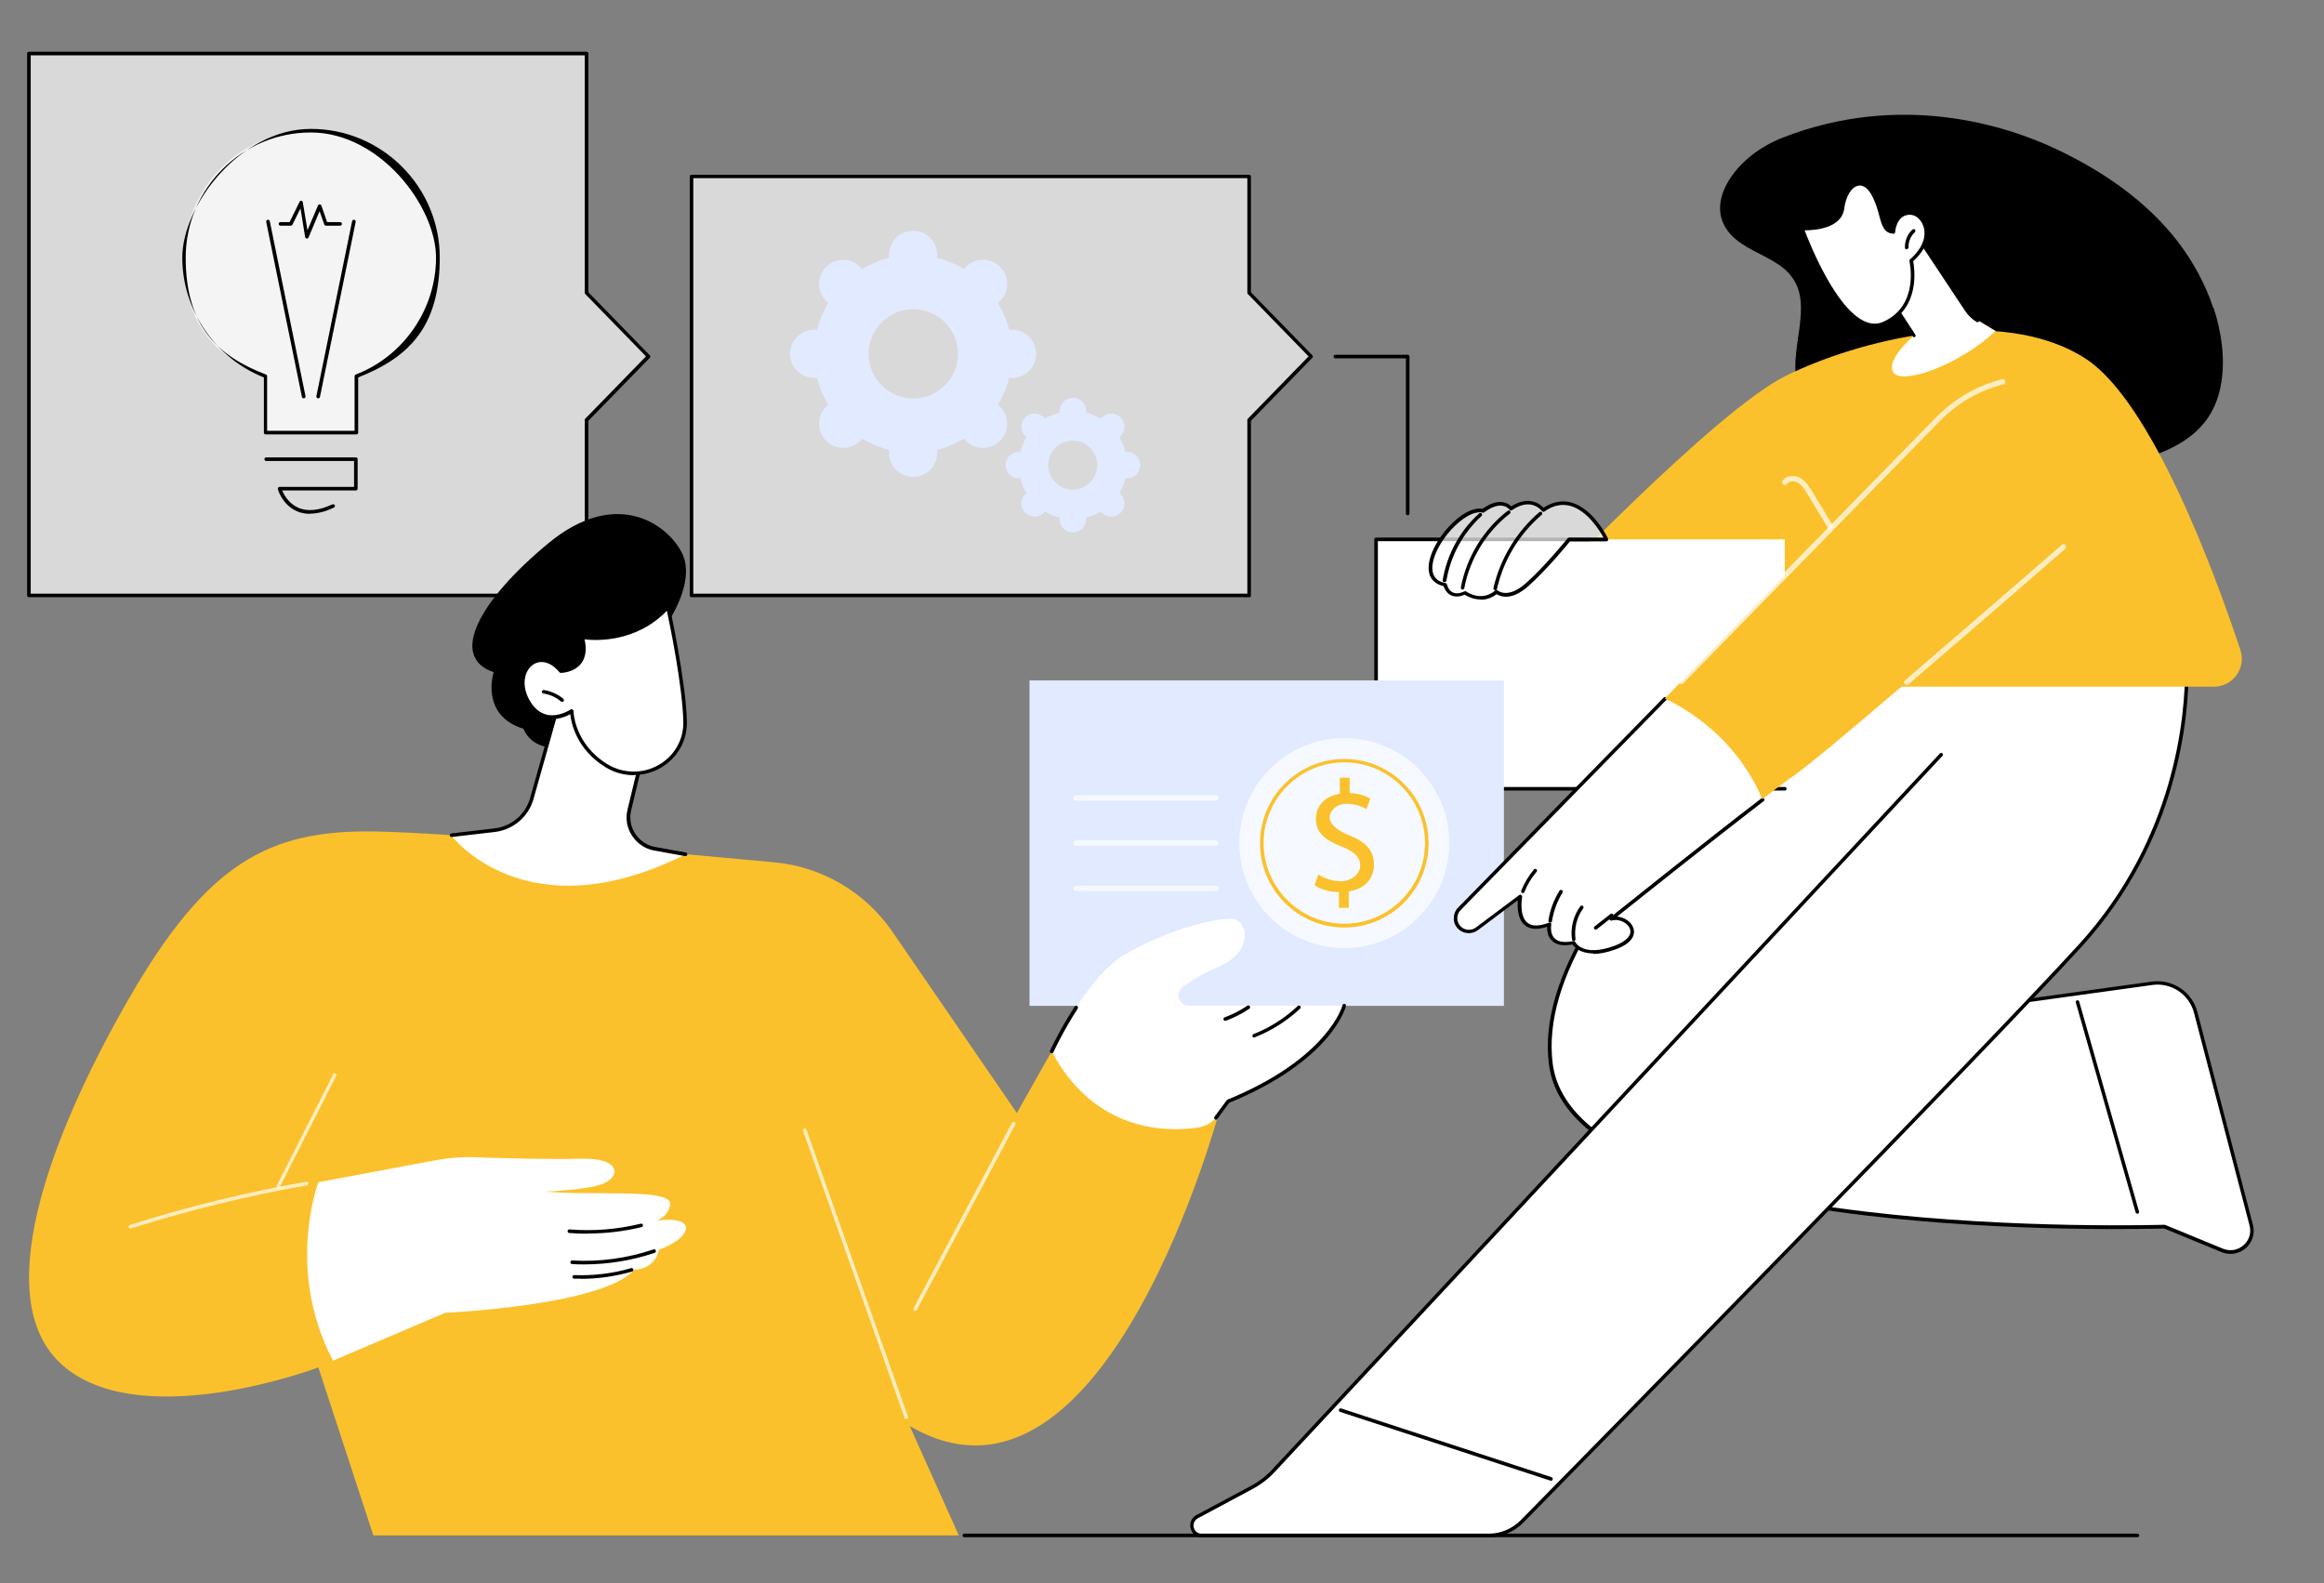 <?xml version="1.0" encoding="UTF-8"?>
<svg id="b" data-name="Illustration" xmlns="http://www.w3.org/2000/svg" viewBox="0 0 1301.6 886.9">
  <rect x="0" y="0" width="1301.6" height="886.9" fill="#808080" stroke="none"/>
  <g>
    <g>
      <g>
        <polygon points="363.3 199.6 328.6 164 328.6 30 16.2 30 16.2 333.5 328.6 333.5 328.6 235.2 363.3 199.6" style="fill: #fff; opacity: .7;"/>
        <path d="M328.6,334.5H16.2c-.6,0-1-.4-1-1V30c0-.6.4-1,1-1h312.3c.6,0,1,.4,1,1v133.7l34.4,35.3c.4.4.4,1,0,1.4l-34.4,35.3v97.9c0,.6-.4,1-1,1ZM17.2,332.5h310.3v-97.3c0-.3.1-.5.3-.7l34-34.9-34-34.9c-.2-.2-.3-.4-.3-.7V31H17.2v301.5Z"/>
      </g>
      <g>
        <g>
          <path d="M245.3,144.3c0-39.3-31.9-71.1-71.1-71.1s-71.1,31.9-71.1,71.1,19,56.2,45.7,66.4v31.6h50.9v-31.6c26.7-10.2,45.7-36.1,45.7-66.4Z" style="fill: #fff; opacity: .7;"/>
          <path d="M199.7,243.3h-50.9c-.6,0-1-.4-1-1v-30.9c-27.3-10.8-45.7-37.7-45.7-67.1s32.4-72.1,72.1-72.1,72.1,32.4,72.1,72.1-18.3,56.3-45.7,67.1v30.9c0,.6-.4,1-1,1ZM149.7,241.3h48.9v-30.6c0-.4.3-.8.6-.9,26.9-10.3,45-36.7,45-65.5s-31.5-70.1-70.1-70.1-70.1,31.5-70.1,70.1,18.1,55.2,45,65.5c.4.1.6.5.6.9v30.6Z"/>
        </g>
        <path d="M173.6,287.8c-2.7,0-5.3-.5-7.6-1.6-7.9-3.6-10.3-11.8-10.4-12.2,0-.3,0-.6.2-.9.2-.2.5-.4.8-.4h41.7v-14.5h-49.2c-.6,0-1-.4-1-1s.4-1,1-1h50.2c.6,0,1,.4,1,1v16.5c0,.6-.4,1-1,1h-41.3c1,2.3,3.6,7.3,8.9,9.6,5.2,2.4,11.7,1.7,19.3-1.8.5-.2,1.1,0,1.3.5.2.5,0,1.1-.5,1.3-4.8,2.3-9.3,3.4-13.3,3.4Z"/>
        <g>
          <path d="M170.1,223.1c-.5,0-.9-.3-1-.8l-20-98c-.1-.5.2-1.1.8-1.2.5-.1,1.1.2,1.2.8l20,98c.1.5-.2,1.1-.8,1.2,0,0-.1,0-.2,0Z"/>
          <path d="M178.2,223.1c0,0-.1,0-.2,0-.5-.1-.9-.6-.8-1.2l20-98c.1-.5.6-.9,1.2-.8.5.1.9.6.8,1.2l-20,98c0,.5-.5.8-1,.8Z"/>
        </g>
        <path d="M171.9,133.6s0,0-.1,0c-.4,0-.8-.4-.9-.8l-2.6-16.1-4.5,9.1c-.2.3-.5.6-.9.6h-5.8c-.6,0-1-.4-1-1s.4-1,1-1h5.1l5.6-11.4c.2-.4.6-.6,1-.5.4,0,.8.4.8.8l2.6,15.7,5.9-13.9c.2-.4.5-.6,1-.6.4,0,.8.3.9.7l3.2,9.2h7.3c.6,0,1,.4,1,1s-.4,1-1,1h-8c-.4,0-.8-.3-.9-.7l-2.6-7.4-6.2,14.7c-.2.4-.5.6-.9.6Z"/>
      </g>
    </g>
    <g>
      <g>
        <polygon points="734.3 199.6 699.6 164 699.6 98.9 387.3 98.9 387.3 333.5 699.6 333.5 699.6 235.2 734.3 199.6" style="fill: #fff; opacity: .7;"/>
        <path d="M699.6,334.5h-312.3c-.6,0-1-.4-1-1V98.9c0-.6.4-1,1-1h312.3c.6,0,1,.4,1,1v64.8l34.4,35.3c.4.4.4,1,0,1.4l-34.4,35.3v97.9c0,.6-.4,1-1,1ZM388.3,332.5h310.3v-97.3c0-.3.1-.5.3-.7l34-34.9-34-34.9c-.2-.2-.3-.4-.3-.7v-64.2h-310.3v232.6Z"/>
      </g>
      <g>
        <path d="M566.8,184.7c-.6,0-1.1,0-1.6.1-1.3-5.4-3.5-10.5-6.3-15.1.4-.3.8-.7,1.2-1.1,5.3-5.3,5.3-13.8,0-19.1-5.3-5.3-13.8-5.3-19.1,0-.4.4-.7.8-1.1,1.2-4.6-2.8-9.7-4.9-15.1-6.3,0-.5.1-1.1.1-1.6,0-7.4-6-13.5-13.5-13.5s-13.5,6-13.5,13.5,0,1.1.1,1.6c-5.4,1.3-10.5,3.5-15.1,6.3-.3-.4-.7-.8-1.1-1.2-5.3-5.3-13.8-5.3-19.1,0-5.3,5.3-5.3,13.8,0,19.1.4.4.8.7,1.2,1.1-2.8,4.6-4.9,9.7-6.3,15.1-.5,0-1.1-.1-1.6-.1-7.4,0-13.5,6-13.5,13.5s6,13.5,13.5,13.5,1.1,0,1.6-.1c1.3,5.4,3.5,10.5,6.3,15.1-.4.3-.8.7-1.2,1.1-5.3,5.3-5.3,13.8,0,19.1,5.3,5.3,13.8,5.3,19.1,0,.4-.4.7-.8,1.1-1.2,4.6,2.8,9.7,4.9,15.1,6.3,0,.5-.1,1.1-.1,1.6,0,7.4,6,13.5,13.5,13.5s13.5-6,13.5-13.5,0-1.1-.1-1.6c5.4-1.3,10.5-3.5,15.1-6.3.3.4.7.8,1.1,1.2,5.3,5.3,13.8,5.3,19.1,0s5.3-13.8,0-19.1c-.4-.4-.8-.7-1.2-1.1,2.8-4.6,4.9-9.7,6.3-15.1.5,0,1.1.1,1.6.1,7.4,0,13.5-6,13.5-13.5s-6-13.5-13.5-13.5ZM511.5,223.2c-13.8,0-25-11.2-25-25s11.2-25,25-25,25,11.2,25,25-11.2,25-25,25Z" style="fill: #e2eaff;"/>
        <path d="M631.2,253.1c-.3,0-.6,0-.9,0-.7-3-1.9-5.8-3.4-8.3.2-.2.5-.4.7-.6,2.9-2.9,2.9-7.6,0-10.4-2.9-2.9-7.6-2.9-10.4,0-.2.2-.4.4-.6.7-2.5-1.5-5.3-2.7-8.3-3.4,0-.3,0-.6,0-.9,0-4.1-3.3-7.4-7.4-7.4s-7.4,3.3-7.4,7.4,0,.6,0,.9c-3,.7-5.8,1.9-8.3,3.4-.2-.2-.4-.5-.6-.7-2.9-2.9-7.6-2.9-10.4,0s-2.9,7.6,0,10.4c.2.2.4.4.7.6-1.5,2.5-2.7,5.3-3.4,8.3-.3,0-.6,0-.9,0-4.1,0-7.4,3.3-7.4,7.4s3.3,7.4,7.4,7.4.6,0,.9,0c.7,3,1.9,5.8,3.4,8.3-.2.2-.5.4-.7.6-2.9,2.9-2.9,7.6,0,10.4s7.6,2.9,10.4,0c.2-.2.4-.4.6-.7,2.5,1.5,5.3,2.7,8.3,3.4,0,.3,0,.6,0,.9,0,4.1,3.3,7.4,7.4,7.4s7.4-3.3,7.4-7.4,0-.6,0-.9c3-.7,5.8-1.9,8.3-3.4.2.2.4.5.6.7,2.9,2.9,7.6,2.9,10.4,0,2.9-2.9,2.9-7.6,0-10.4-.2-.2-.4-.4-.7-.6,1.5-2.5,2.7-5.3,3.4-8.3.3,0,.6,0,.9,0,4.1,0,7.4-3.3,7.4-7.4s-3.3-7.4-7.4-7.4ZM600.8,274.2c-7.6,0-13.7-6.1-13.7-13.7s6.1-13.7,13.7-13.7,13.7,6.1,13.7,13.7-6.1,13.7-13.7,13.7Z" style="fill: #e2eaff;"/>
      </g>
    </g>
    <path d="M788.4,288.6c-.6,0-1-.4-1-1v-86.9h-39.5c-.6,0-1-.4-1-1s.4-1,1-1h40.5c.6,0,1,.4,1,1v87.9c0,.6-.4,1-1,1Z"/>
  </g>
  <g>
    <path d="M1239.6,172.5c-4.4-13.3-11.2-25.7-19.6-36.8-17.7-23.1-42.3-39.9-68.4-52.2-28.1-13.3-87-32.2-153.2-6.4-12.5,4.9-24.6,13.8-31.2,25.8-2.9,5.3-4.6,11.5-3.5,17.6,1,5.4,4.2,9.9,8.3,13.4,8.2,6.9,19,9.8,27.2,16.6,4.4,3.7,7.5,8.6,8.7,14.3,1.3,6,.7,12.3,0,18.3-1.5,12.1-4.7,25.3.3,37,5.5,12.9,18.7,20,31.5,23.9,7.5,2.3,15.3,4,23,5.7,8.1,1.9,16.2,3.7,24.4,5.3,31.9,6.4,64.9,10.4,97.2,5.2,13.5-2.2,27.3-5.7,38.9-13.3,5.3-3.5,10.1-7.9,13.6-13.2,3.9-5.8,6.2-12.6,7.3-19.5,2.2-13.9,0-28.5-4.3-41.7Z"/>
    <g>
      <g>
        <g>
          <path d="M1052.8,363s-197.2,130.5-184.4,232.8c12.8,102.3,343.8,91.3,343.8,91.3l32.3,13.3c9.2,3.8,18.7-4.6,16.2-14.2l-31.1-119.1c-2.8-10.9-13.4-17.9-24.5-16.4l-175.2,24.3,150.4-212.1h-127.6Z" style="fill: #fff;"/>
          <path d="M1249.2,702.3c-1.7,0-3.4-.3-5-1l-32.1-13.2c-4.8.1-85.7,2.4-167-7.3-49.1-5.8-88.7-14.8-117.9-26.6-36.7-14.9-56.8-34.5-59.7-58.2-3-23.6,5-50.6,23.5-80.2,14.8-23.6,36.4-49,64.1-75.4,47.2-45,96.6-77.8,97.1-78.1.2-.1.4-.2.6-.2h127.6c.4,0,.7.2.9.5.2.3.1.7,0,1l-149.1,210.2,172.9-24c11.6-1.6,22.7,5.7,25.6,17.1l31.1,119.1c1.3,4.8-.3,9.8-4,13.1-2.4,2.1-5.5,3.2-8.5,3.2ZM1212.3,686.1c.1,0,.3,0,.4,0l32.3,13.3c4,1.6,8.2.9,11.5-1.9,3.2-2.8,4.5-7,3.4-11.1l-31.1-119.1c-2.7-10.4-12.8-17.1-23.4-15.6l-175.2,24.3c-.4,0-.8-.1-1-.5-.2-.3-.2-.8,0-1.1l149.3-210.5h-125.3c-3.9,2.6-51.3,34.6-96.6,77.8-27.6,26.3-49.1,51.5-63.8,75-18.3,29.2-26.1,55.8-23.2,78.9,2.9,22.9,22.6,42,58.5,56.6,29,11.8,68.4,20.7,117.3,26.5,83.3,9.9,166.2,7.3,167,7.3,0,0,0,0,0,0Z"/>
        </g>
        <path d="M1197.1,679.8c-.4,0-.8-.3-1-.7l-33.5-117.6c-.2-.5.2-1.1.7-1.2.5-.2,1.1.2,1.2.7l33.5,117.6c.2.5-.2,1.1-.7,1.2,0,0-.2,0-.3,0Z"/>
      </g>
      <g>
        <path d="M1224.6,363s9.6,91.1-59.3,166.5c-55.1,60.4-268.8,277.9-312.6,322.5-5,5.1-11.9,8-19.1,8h-160.4c-5.8,0-7.8-7.8-2.7-10.6l30.6-16.4c4.6-2.4,8.7-5.6,12.2-9.4l373.9-401,2.4-51.3,134.8-8.2Z" style="fill: #fff;"/>
        <path d="M833.6,861h-160.4c-3.6,0-5.8-2.5-6.4-5-.6-2.5.2-5.8,3.3-7.4l30.6-16.4c4.5-2.4,8.5-5.5,11.9-9.2l373.9-401c.4-.4,1-.4,1.4,0,.4.4.4,1,0,1.4l-373.9,401c-3.6,3.9-7.8,7.1-12.5,9.6l-30.6,16.4c-2.3,1.3-2.7,3.6-2.3,5.2.4,1.6,1.8,3.5,4.5,3.5h160.4c6.9,0,13.5-2.8,18.3-7.7,42.5-43.2,257.3-262,312.5-322.4,54-59.2,59.6-128,59.5-154.8,0-.6.4-1,1-1h0c.6,0,1,.4,1,1,.1,27.1-5.5,96.4-60,156.1-55.2,60.5-270.1,279.2-312.6,322.5-5.2,5.3-12.4,8.3-19.8,8.3Z"/>
        <path d="M868.6,829.3c-.1,0-.2,0-.3,0l-117.8-38.5c-.5-.2-.8-.7-.6-1.3.2-.5.7-.8,1.3-.6l117.8,38.5c.5.2.8.7.6,1.3-.1.4-.5.7-1,.7Z"/>
      </g>
    </g>
    <g>
      <path d="M884.7,384.6h355.3c10.6,0,18.1-10.4,14.8-20.5-14.2-42.7-49.6-139.2-86.7-163.2-48-31.1-128.2-10.1-167.9,9.6-39.8,19.7-139.3,124.6-139.3,124.6l23.9,49.5Z" style="fill: #fbc12c;"/>
      <path d="M1037.9,317.5c-.5,0-1-.3-1.3-.7l-24.4-40.2c-1.4-2.3-2.9-4.9-5.3-6.2-1.9-1.1-4.9-1.2-6.1.6-.5.7-1.4.8-2.1.3-.7-.5-.8-1.4-.3-2.1,2.3-3.2,7-3.2,10.1-1.4,3,1.7,4.8,4.8,6.3,7.2l24.4,40.2c.4.7.2,1.6-.5,2.1-.2.1-.5.2-.8.2Z" style="fill: #fff; opacity: .7;"/>
    </g>
    <g>
      <path d="M1058,166.2l14.2,21.6s-16.6,13.9-11.7,20.9c4.9,7,36.6-4.1,57.2-23.3l-9.9-6c-2.4-1.4-4.4-3.4-6-5.7l-27.5-41.5s-14.7,15.6-16.3,34Z" style="fill: #fff;"/>
      <path d="M1072.1,188.9c-.3,0-.6-.2-.8-.5l-14.2-21.6c-.1-.2-.2-.4-.2-.6,1.7-18.5,16-33.9,16.6-34.6.2-.2.5-.3.8-.3.3,0,.6.2.7.4l27.5,41.5c1.5,2.2,3.4,4.1,5.6,5.4.5.3.6.9.3,1.4-.3.5-.9.6-1.4.3-2.5-1.5-4.7-3.6-6.3-6l-26.8-40.4c-3.1,3.6-13.7,17-15.2,32.1l14,21.4c.3.5.2,1.1-.3,1.4-.2.1-.4.2-.5.2Z"/>
      <g>
        <path d="M1060.4,129.9s.6-10.2,8.9-10.6c8.3-.4,16.1,13.8,1.1,26.8,0,0,6.2,25.8-15.4,35.2-23.1,10.1-45.8-53.3-45.8-53.3,0,0,20.9,1.3,22.6-11.3,1.8-13.2,11.2-18.8,17.2-7.9,6,10.9,3.8,20.6,11.4,21.1Z" style="fill: #fff;"/>
        <path d="M1049.9,183.3c-2,0-4.1-.5-6.1-1.4-19.1-8.3-34.8-51.8-35.5-53.7-.1-.3,0-.7.1-.9.2-.3.5-.4.9-.4.2,0,20,1.1,21.6-10.4,1.1-7.9,4.8-13.6,9.6-14.5,2.1-.4,6.1-.1,9.5,6.2,2.4,4.4,3.6,8.6,4.5,12,1.4,5.1,2.2,7.8,5.1,8.5.6-4,3.1-10.2,9.7-10.5,4-.2,7.9,2.6,9.6,7,2.7,6.7-.1,14.6-7.4,21.1.8,4,4.2,26.9-16.1,35.7-1.8.8-3.6,1.2-5.5,1.2ZM1010.7,129c2.9,7.6,17.4,44,33.9,51.1,3.5,1.5,6.8,1.6,10,.2,20.6-9,14.9-33.8,14.8-34,0-.4,0-.7.3-1,7-6,9.7-13.2,7.3-19.2-1.4-3.6-4.5-6-7.7-5.8-7.3.3-7.9,9.6-7.9,9.7,0,.3-.1.5-.3.7-.2.2-.5.3-.7.2-5.3-.3-6.4-4.6-7.9-10.1-.9-3.5-2-7.4-4.3-11.6-2.1-3.8-4.7-5.7-7.4-5.2-3.8.7-7,5.8-7.9,12.8-1.5,11.4-17.1,12.2-22.1,12.2Z"/>
      </g>
      <path d="M1067.9,139.7c-.5,0-1-.4-1-1-.1-3.8,1.4-7.6,4.2-10.1.4-.4,1-.3,1.4,0,.4.4.3,1,0,1.4-2.4,2.2-3.7,5.4-3.6,8.5,0,.6-.4,1-1,1,0,0,0,0,0,0Z"/>
    </g>
    <g>
      <rect x="770.7" y="302.1" width="228.9" height="139.7" style="fill: #fff;"/>
      <path d="M999.6,442.8h-228.9c-.6,0-1-.4-1-1v-139.7c0-.6.4-1,1-1h119.4c.6,0,1,.4,1,1s-.4,1-1,1h-118.4v137.7h227.9c.6,0,1,.4,1,1s-.4,1-1,1Z"/>
    </g>
    <g>
      <g>
        <path d="M899.8,302.1s-14.7-31-35.4-16.5c0,0-6.4-8.9-18.1-.8,0,0-4.7-7-15.7,1.2,0,0-6-2.5-16.7,7.9-10.8,10.5-20,30.5-4.5,33.5,0,0,1.9,8.8,11.1,4.6,0,0,9.2,6.8,17.7-.5,0,0,6.3,5.8,17.4-4.3,11.2-10.1,23.2-25,23.2-25h21Z" style="fill: #fff; opacity: .7;"/>
        <path d="M829.4,335.8c-4.3,0-7.8-1.9-9.1-2.7-3,1.3-5.5,1.3-7.7.3-2.6-1.3-3.7-3.9-4.1-5.1-5.2-1.2-7.2-4.3-7.9-6.7-2.4-8.1,4.6-20.6,12.5-28.3,9.3-9.1,15.4-8.7,17.2-8.3,4.2-3,8.1-4.3,11.5-3.7,2.3.4,3.8,1.5,4.6,2.3,9.9-6.3,16.2-1.2,18.1.8,5-3.3,10.2-4.3,15.3-3,12.6,3.3,20.5,19.6,20.8,20.3.1.3.1.7,0,1-.2.3-.5.5-.8.5h-20.5c-1.9,2.4-12.9,15.7-23,24.8-9.7,8.8-16,6.1-18.1,4.8-3,2.3-6,3.1-8.8,3.1ZM820.4,331c.2,0,.4,0,.6.2.4.3,8.7,6.2,16.5-.5.4-.3,1-.3,1.3,0,.2.2,5.8,5,16.1-4.3,11-9.9,23-24.8,23.1-24.9.2-.2.5-.4.8-.4h19.3c-2.2-4-9.2-15.3-18.8-17.8-4.8-1.2-9.6-.2-14.3,3.2-.5.3-1.1.2-1.4-.2-.2-.3-6-8-16.7-.6-.2.2-.5.2-.8.2-.3,0-.5-.2-.6-.4,0,0-1.3-1.8-4-2.2-2.9-.5-6.4.8-10.3,3.7-.3.2-.7.3-1,.1,0,0-5.6-2-15.6,7.7-7.6,7.4-14.1,19.2-12,26.3.9,2.9,3.2,4.8,7,5.5.4,0,.7.4.8.8,0,0,.7,3.2,3.2,4.4,1.7.8,3.8.7,6.4-.5.1,0,.3,0,.4,0Z"/>
      </g>
      <path d="M837.4,330.6c0,0-.1,0-.2,0-.5-.1-.9-.7-.8-1.2,3.8-16.4,12.9-31.6,25.7-42.5.4-.4,1.1-.3,1.4.1.4.4.3,1.1-.1,1.4-12.5,10.7-21.4,25.4-25,41.5-.1.5-.5.8-1,.8Z"/>
      <path d="M819.2,330.2c0,0-.1,0-.2,0-.5-.1-.9-.6-.8-1.2,3.1-16.8,12.7-32.5,26.2-42.9.4-.3,1.1-.3,1.4.2.3.4.3,1.1-.2,1.4-13.2,10.2-22.4,25.4-25.5,41.7,0,.5-.5.8-1,.8Z"/>
      <path d="M809,326.1c0,0-.1,0-.2,0-.5,0-.9-.6-.8-1.2,2.4-14.3,9.6-27.6,20.4-37.3.4-.4,1-.3,1.4,0,.4.4.3,1,0,1.4-10.4,9.5-17.4,22.3-19.7,36.2,0,.5-.5.8-1,.8Z"/>
    </g>
  </g>
  <g>
    <g>
      <path d="M683.7,619.6s-64,243.7-174.2,179.1l27.5,61.3H209.1l-30.8-94.1s-95.9,36.3-141.1.6c-45.2-35.6-9.5-129.7,34.6-206.5,44.1-76.8,78.8-95.1,137.4-94.3,42,.6,160.6,11.3,224.6,17.3,26.6,2.5,50.7,16.7,65.9,38.7l69.8,101.7,24.8-43.9,89.5,40Z" style="fill: #fbc12c;"/>
      <path d="M73.1,688.1c-.4,0-.8-.3-1-.7-.2-.5.1-1.1.7-1.3,32.2-10.2,65.5-18.4,98.8-24.2.5,0,1.1.3,1.2.8,0,.5-.3,1.1-.8,1.2-33.2,5.8-66.4,14-98.5,24.1,0,0-.2,0-.3,0Z" style="fill: #fff; opacity: .7;"/>
      <path d="M178.3,662.2s-18.6,48.9,8.2,99.9l62.9-26.8s88.4-4,105.8-24.1c0,0,11.7,0,13.8-11.2,0,0,12.4-4.3,14.8-10.4,2.5-6.1-7.1-8-21.9-4.9,0,0,11.1.4,13.4-9.6,2.3-9.9-41.3-5.1-69.8-7.7,0,0,26-.8,34-5.2,7.9-4.4,7.4-13.9-15-13.2-15.5.5-42.9-.3-58.3-.8-7.5-.3-15,.3-22.4,1.7l-65.6,12.3Z" style="fill: #fff;"/>
      <path d="M329.1,691c-3.4,0-6.9-.1-10.3-.4-.6,0-1-.5-.9-1.1,0-.5.5-1,1.1-.9,13.4,1.1,26.8,0,39.9-3.2.5-.1,1.1.2,1.2.7.1.5-.2,1.1-.7,1.2-9.9,2.4-20,3.6-30.2,3.6Z"/>
      <path d="M327.1,708.2c-2.2,0-4.5,0-6.7-.2-.6,0-1-.5-.9-1.1,0-.6.5-1,1.1-.9,15.3.9,31-1.3,45.4-6.2.5-.2,1.1.1,1.3.6.2.5-.1,1.1-.6,1.3-12.6,4.3-26.1,6.5-39.5,6.5Z"/>
      <path d="M325.3,716.2c-1.2,0-2.5,0-3.7,0-.6,0-1-.5-1-1,0-.6.5-1,1-1,10.8.4,21.5-.9,31.9-3.9.5-.2,1.1.2,1.2.7.2.5-.2,1.1-.7,1.2-9.4,2.7-19.1,4.1-28.8,4.1Z"/>
      <path d="M507.5,794.8c-.4,0-.8-.3-.9-.7l-56.8-160.6c-.2-.5,0-1.1.6-1.3.5-.2,1.1,0,1.3.6l56.8,160.6c.2.5,0,1.1-.6,1.3-.1,0-.2,0-.3,0Z" style="fill: #fff; opacity: .7;"/>
      <path d="M512.6,734.2c-.2,0-.3,0-.5-.1-.5-.3-.7-.9-.4-1.4l55.1-103.8c.3-.5.9-.7,1.4-.4.5.3.7.9.4,1.4l-55.1,103.8c-.2.3-.5.5-.9.5Z" style="fill: #fff; opacity: .7;"/>
      <g>
        <rect x="576.6" y="381.1" width="265.7" height="182.3" style="fill: #e2eaff;"/>
        <g>
          <circle cx="752.9" cy="472.2" r="58.8" style="fill: #fff; opacity: .7;"/>
          <path d="M752.9,519.5c-26,0-47.2-21.2-47.2-47.2s21.2-47.2,47.2-47.2,47.2,21.2,47.2,47.2-21.2,47.2-47.2,47.2ZM752.9,427c-24.9,0-45.2,20.3-45.2,45.2s20.3,45.2,45.2,45.2,45.2-20.3,45.2-45.2-20.3-45.2-45.2-45.2Z" style="fill: #fbc12c;"/>
          <path d="M749.9,508.7v-9c-5.2,0-10.5-1.7-13.6-3.9l2.1-6c3.2,2.1,7.8,3.8,12.8,3.8s10.6-3.6,10.6-8.7-3.5-7.9-10.1-10.6c-9.1-3.6-14.7-7.6-14.7-15.4s5.2-13,13.4-14.3v-9h5.5v8.6c5.3.2,9,1.6,11.6,3.1l-2.2,5.9c-1.9-1.1-5.5-3-11.2-3s-9.4,4.1-9.4,7.6,3.3,6.9,11,10.1c9.2,3.7,13.8,8.4,13.8,16.3s-4.9,13.6-14.1,15.1v9.2h-5.6Z" style="fill: #fbc12c;"/>
        </g>
        <g>
          <path d="M681,448.4h-78.3c-.8,0-1.5-.7-1.5-1.5s.7-1.5,1.5-1.5h78.3c.8,0,1.5.7,1.5,1.5s-.7,1.5-1.5,1.5Z" style="fill: #fff; opacity: .7;"/>
          <path d="M681,473.7h-78.3c-.8,0-1.5-.7-1.5-1.5s.7-1.5,1.5-1.5h78.3c.8,0,1.5.7,1.5,1.5s-.7,1.5-1.5,1.5Z" style="fill: #fff; opacity: .7;"/>
          <path d="M681,499.1h-78.3c-.8,0-1.5-.7-1.5-1.5s.7-1.5,1.5-1.5h78.3c.8,0,1.5.7,1.5,1.5s-.7,1.5-1.5,1.5Z" style="fill: #fff; opacity: .7;"/>
        </g>
      </g>
      <g>
        <path d="M589,588.8s18.9-41.5,41.4-54.4c24.5-14,48-19.5,58.4-19.8,10.4-.4,13.6,17.8-5.1,26.3-9.9,4.5-17.1,8.4-21.6,12.2-4.1,3.5-1.7,10.2,3.7,10.2h87.2s-7.5,30.1-65,53.6l-5.9,7.9c-2.7,3.7-6.8,6.1-11.3,6.8-16.6,2.4-57.4,3.1-81.8-42.7Z" style="fill: #fff;"/>
        <path d="M681,627.1c-.2,0-.4,0-.6-.2-.4-.3-.5-1-.2-1.4l6.9-9.3c.1-.1.3-.3.4-.3,56.4-23.1,64.4-52.6,64.4-52.9.1-.5.7-.9,1.2-.7.5.1.9.7.7,1.2-.3,1.2-8.3,30.7-65.4,54.2l-6.7,9.1c-.2.3-.5.4-.8.4Z"/>
        <path d="M589,589.8c-.1,0-.3,0-.4,0-.5-.2-.7-.8-.5-1.3,0-.1,5.5-11.9,13.8-24.7.3-.5.9-.6,1.4-.3.5.3.6.9.3,1.4-8.2,12.7-13.6,24.3-13.6,24.4-.2.4-.5.6-.9.6Z"/>
        <path d="M702.4,581.1c-.4,0-.8-.2-.9-.6-.2-.5,0-1.1.6-1.3,9.1-3.6,17.6-9,24.7-15.7.4-.4,1-.4,1.4,0,.4.4.4,1,0,1.4-7.4,6.9-15.9,12.3-25.4,16.1-.1,0-.2,0-.4,0Z"/>
        <path d="M686.2,571.8c-.4,0-.8-.3-.9-.7-.2-.5,0-1.1.6-1.3,4.5-1.6,8.7-3.8,12.7-6.5.5-.3,1.1-.2,1.4.3.3.5.2,1.1-.3,1.4-4.1,2.8-8.5,5-13.1,6.7-.1,0-.2,0-.3,0Z"/>
      </g>
      <path d="M156,665.2c-.2,0-.3,0-.5-.1-.5-.2-.7-.9-.4-1.3l31.5-62.1c.2-.5.9-.7,1.3-.4.5.2.7.9.4,1.3l-31.5,62.1c-.2.3-.5.5-.9.5Z" style="fill: #fff; opacity: .7;"/>
    </g>
    <g>
      <path d="M373.7,349.1s15.9-22.6,8.6-38.6c-7.3-16-36.4-38.3-75.2-6.2-38.8,32.1-55.9,63.7-30.6,72.2,0,0-7.9,24.1,16.7,31.7,0,0,5.1,15.5,27,8.7,21.9-6.9,53.5-67.9,53.5-67.9Z"/>
      <path d="M314,389.9l-16.2,57.5c-2.7,9.6-11,16.6-20.9,17.8l-24.1,2.8s41.5,55.4,131,10.6l-17.1-3.1c-10.2-1.8-16.7-11.8-14.3-21.8l8.2-34.1s-32.4-37.8-46.6-29.6Z" style="fill: #fff;"/>
      <path d="M383.8,479.5c0,0-.1,0-.2,0l-17.1-3.1c-5.2-.9-9.6-3.9-12.5-8.3-2.9-4.4-3.8-9.7-2.5-14.8l8.1-33.6c-3.4-3.9-31.9-35.7-44.7-29.2l-16.1,57c-2.8,10-11.4,17.3-21.7,18.5l-24.1,2.8c-.6,0-1-.3-1.1-.9,0-.5.3-1,.9-1.1l24.1-2.8c9.5-1.1,17.4-7.8,20-17l16.2-57.5c0-.3.2-.5.5-.6,14.8-8.5,46.5,28.3,47.9,29.9.2.2.3.6.2.9l-8.2,34.1c-1.1,4.6-.3,9.3,2.3,13.2,2.6,3.9,6.5,6.6,11.2,7.4l17.1,3.1c.5,0,.9.6.8,1.2,0,.5-.5.8-1,.8Z"/>
      <g>
        <path d="M314.2,375.9s17.1,0,12-19c0,0,27.6,5.5,48-16.9,0,0,9,40.9,9.6,63.9.6,23-24.8,36.8-44.2,24.9s-19.4-30.5-19.4-30.5c0,0-15.5,10.7-24.6-5.8-9.1-16.6,6.2-31.3,18.5-16.6Z" style="fill: #fff;"/>
        <path d="M355,434.2c-5.5,0-11-1.5-15.9-4.5-16.2-10-19.2-24.7-19.7-29.7-2.5,1.4-7.9,3.7-13.5,2.3-4.5-1.1-8.2-4.2-11.1-9.4-5.3-9.6-2.5-18.7,2.7-22.3,3.9-2.7,10.7-3.1,17.1,4.2,1.5-.1,6.6-.8,9.4-4.5,2.3-3.1,2.7-7.5,1.2-13.2,0-.3,0-.7.2-.9.2-.3.6-.4.9-.3.3,0,27.3,5.1,47.1-16.6.3-.3.6-.4,1-.3.4,0,.6.4.7.8,0,.4,9,41.3,9.6,64.1.3,10.9-5.2,20.7-14.7,26.2-4.7,2.7-9.9,4-15.1,4ZM320.2,397.3c.2,0,.3,0,.5.1.3.2.5.5.5.9,0,.2.3,18.2,18.9,29.7,8.9,5.4,19.9,5.6,28.9.4,8.8-5.1,14-14.2,13.7-24.4-.5-19.9-7.4-53.6-9.2-61.9-17.6,18.1-40.1,16.7-46.1,16,1.3,5.7.6,10.2-1.9,13.5-4,5.2-11.1,5.3-11.4,5.3h0c-.3,0-.6-.1-.8-.4-5.6-6.7-11.3-6.6-14.8-4.2-4.5,3.1-6.8,11-2.1,19.6,2.5,4.6,5.8,7.4,9.8,8.4,6.8,1.6,13.3-2.9,13.4-2.9.2-.1.4-.2.6-.2Z"/>
      </g>
      <path d="M314.8,393.1c-.2,0-.5,0-.6-.2-2.8-2.4-6.3-3.9-9.9-4.5-.5,0-.9-.6-.8-1.1,0-.5.6-.9,1.1-.8,4,.6,7.8,2.3,10.9,4.9.4.4.5,1,.1,1.4-.2.2-.5.4-.8.4Z"/>
    </g>
  </g>
  <g>
    <g>
      <path d="M935.7,387.8l-118.4,121.1c-2.9,3-2.8,7.9.3,10.7,2.6,2.4,6.7,2.6,9.5.5l24.3-18.2s-4.4,23.6,16.4,15.7c0,0-2.7,13.6,13.5,10.3,0,0,4.5,9.4,23,2.6,18.5-6.8,6.4-18.7-2-16.1,0,0,55.1-44.1,86.6-68.2-10.7-46.2-37.6-58.4-53.2-58.4Z" style="fill: #fff;"/>
      <path d="M892.2,534c-7.3,0-10.5-3.5-11.5-5-5.3,1-9.2.3-11.6-2.2-2.4-2.4-2.7-5.7-2.6-7.7-5.5,1.8-9.7,1.5-12.5-.9-4.2-3.5-4.2-10.4-3.9-14l-22.4,16.8c-3.3,2.4-7.8,2.2-10.8-.5-1.7-1.6-2.7-3.7-2.7-6,0-2.3.8-4.5,2.4-6.1l115.2-117.7c.4-.4,1-.4,1.4,0,.4.4.4,1,0,1.4l-115.2,117.7c-1.2,1.3-1.9,2.9-1.8,4.7,0,1.8.8,3.4,2.1,4.6,2.3,2.1,5.8,2.3,8.3.4l24.3-18.2c.3-.2.8-.3,1.1,0,.3.2.5.6.5,1,0,.1-1.9,10.5,2.9,14.5,2.5,2.1,6.6,2.1,12.1,0,.3-.1.7,0,1,.2.3.2.4.6.3,1,0,0-.9,4.9,1.9,7.6,2,2,5.6,2.5,10.5,1.5.4,0,.9.1,1.1.6.2.3,4.4,8.4,21.8,2.1,6.8-2.5,10-6,8.8-9.5-1.2-3.5-6.3-5.9-10.2-4.7-.5.1-1,0-1.2-.5-.2-.4-.1-.9.3-1.2.5-.4,53.4-42.8,84.8-66.8.4-.3,1.1-.3,1.4.2.3.4.3,1.1-.2,1.4-27.3,21-71,55.8-82.1,64.7,4,.3,7.9,2.8,9.1,6.4.8,2.2,1.3,7.9-10.1,12-5,1.8-9.1,2.5-12.3,2.5Z"/>
      <path d="M853,500.2c-.1,0-.2,0-.4,0-.5-.2-.8-.8-.6-1.3,1.7-4.3,4.1-8.3,7.1-11.9.4-.4,1-.5,1.4-.1.4.4.5,1,.1,1.4-2.9,3.4-5.2,7.2-6.8,11.3-.2.4-.5.6-.9.6Z"/>
      <path d="M893.7,520.7c-.3,0-.6-.1-.8-.4-.3-.4-.3-1.1.2-1.4l8.9-7c.4-.3,1.1-.3,1.4.2s.3,1.1-.2,1.4l-8.9,7c-.2.1-.4.2-.6.2Z"/>
      <path d="M868.2,516.7c0,0-.1,0-.2,0-.5,0-.9-.6-.8-1.1.9-5.9,3.1-11.7,6.2-16.7.3-.5.9-.6,1.4-.3.5.3.6.9.3,1.4-3,4.8-5,10.4-5.9,16,0,.5-.5.8-1,.8Z"/>
      <path d="M881.4,527.1c-.5,0-.9-.4-1-.9-.9-6.5.8-13.3,4.7-18.6.3-.4,1-.5,1.4-.2.4.3.5,1,.2,1.4-3.6,4.9-5.1,11.1-4.3,17.2,0,.5-.3,1.1-.8,1.1,0,0,0,0-.1,0Z"/>
    </g>
    <g>
      <path d="M1173.8,245.5c-6.1-20.6-20.2-39.6-52.1-31.7-13.9,3.5-26.5,10.9-36.5,21.2l-152.8,156.2c13,6.2,40.5,22.8,54.6,56.4,7.7-5.8,14-10.6,18-13.4,15.6-10.7,107.3-90.2,150.6-127.9,17.3-15.1,24.7-38.9,18.1-60.9Z" style="fill: #fbc12c;"/>
      <path d="M941.7,383.1c-.4,0-.8-.1-1-.4-.6-.6-.6-1.5,0-2.1l143.4-146.6c10.4-10.7,23.3-18.1,37.2-21.6.8-.2,1.6.3,1.8,1.1.2.8-.3,1.6-1.1,1.8-13.4,3.3-25.8,10.5-35.8,20.8l-143.4,146.6c-.3.3-.7.5-1.1.5Z" style="fill: #fff; opacity: .7;"/>
      <path d="M1067.9,383.6c-.4,0-.8-.2-1.1-.5-.5-.6-.5-1.6.2-2.1,30.2-25.9,64.4-55.5,87.7-75.8.6-.5,1.6-.5,2.1.1.5.6.5,1.6-.1,2.1-23.3,20.3-57.5,49.9-87.7,75.8-.3.2-.6.4-1,.4Z" style="fill: #fff; opacity: .7;"/>
    </g>
  </g>
  <path d="M1197.1,861h-657c-.6,0-1-.4-1-1s.4-1,1-1h657c.6,0,1,.4,1,1s-.4,1-1,1Z"/>
</svg>
